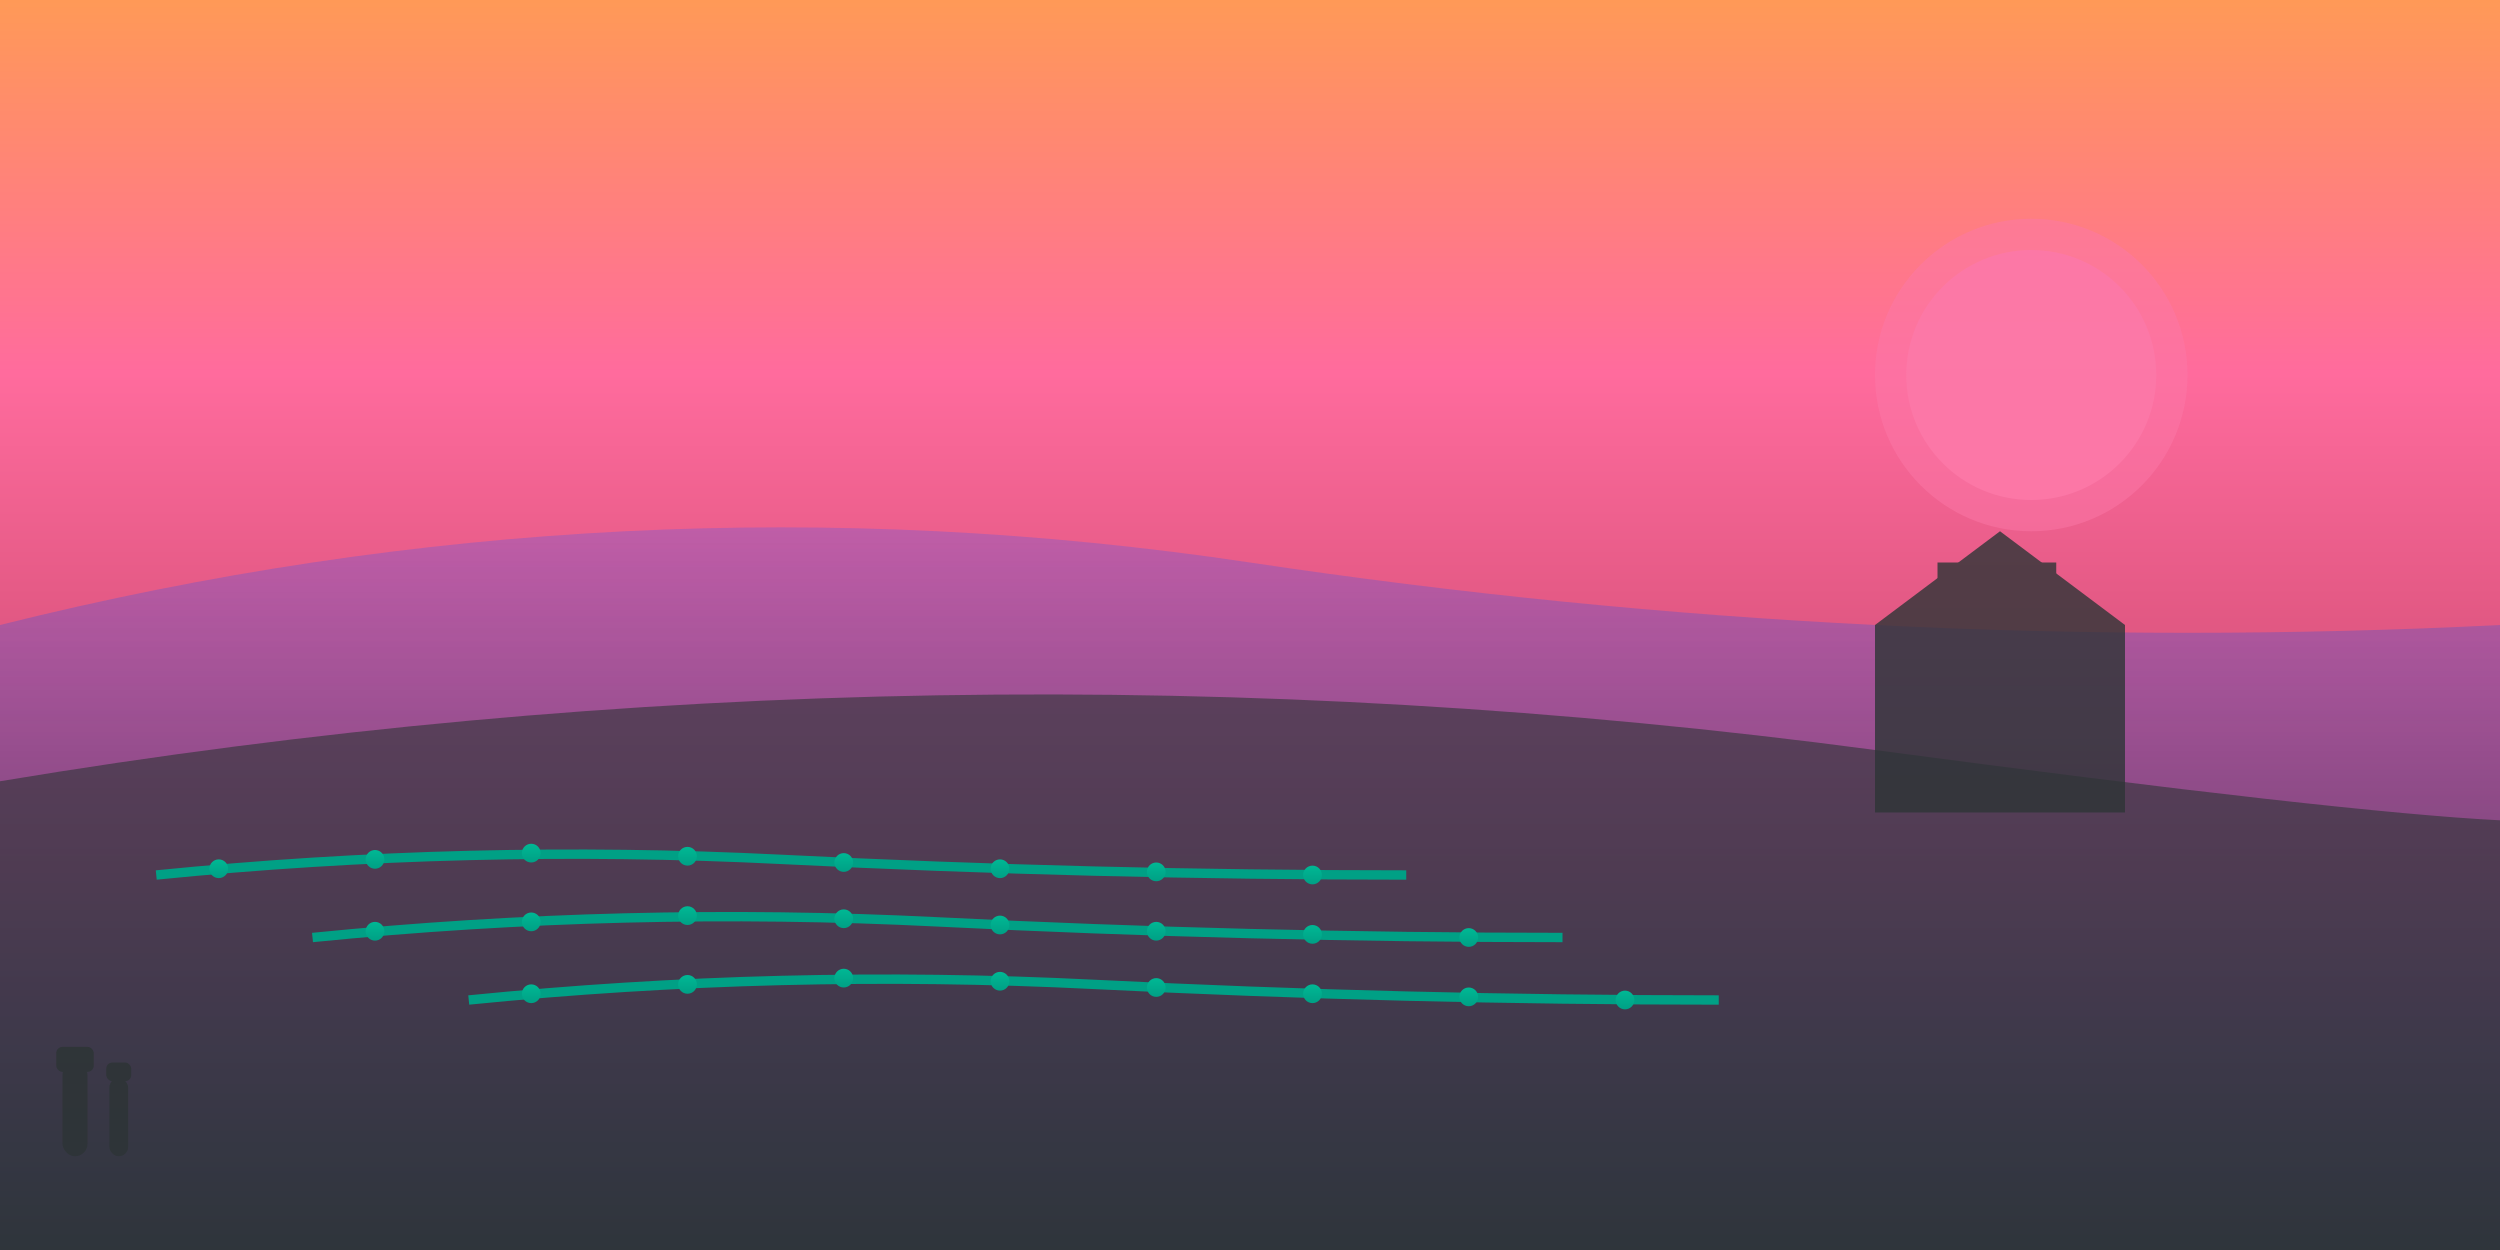 <svg viewBox="0 0 800 400" xmlns="http://www.w3.org/2000/svg">
  <defs>
    <linearGradient id="skyGradient" x1="0%" y1="0%" x2="0%" y2="100%">
      <stop offset="0%" style="stop-color:#ff9a56;stop-opacity:1" />
      <stop offset="30%" style="stop-color:#ff6b9d;stop-opacity:1" />
      <stop offset="70%" style="stop-color:#c44569;stop-opacity:1" />
      <stop offset="100%" style="stop-color:#40407a;stop-opacity:1" />
    </linearGradient>
    <linearGradient id="hillGradient" x1="0%" y1="0%" x2="0%" y2="100%">
      <stop offset="0%" style="stop-color:#6c5ce7;stop-opacity:0.3" />
      <stop offset="100%" style="stop-color:#2d3436;stop-opacity:0.8" />
    </linearGradient>
    <linearGradient id="vineGradient" x1="0%" y1="0%" x2="0%" y2="100%">
      <stop offset="0%" style="stop-color:#00b894;stop-opacity:1" />
      <stop offset="100%" style="stop-color:#00a085;stop-opacity:1" />
    </linearGradient>
  </defs>
  
  <!-- Sky -->
  <rect width="800" height="400" fill="url(#skyGradient)"/>
  
  <!-- Sun -->
  <circle cx="650" cy="120" r="40" fill="#fd79a8" opacity="0.9"/>
  <circle cx="650" cy="120" r="50" fill="#fd79a8" opacity="0.5"/>
  
  <!-- Hills -->
  <path d="M0,200 Q200,150 400,180 T800,200 L800,400 L0,400 Z" fill="url(#hillGradient)"/>
  <path d="M0,250 Q300,200 600,240 T800,250 L800,400 L0,400 Z" fill="#2d3436" opacity="0.6"/>
  
  <!-- Vineyard rows -->
  <g fill="url(#vineGradient)">
    <!-- Row 1 -->
    <path d="M50,280 Q150,270 250,275 T450,280" stroke="#00a085" stroke-width="3" fill="none"/>
    <circle cx="70" cy="278" r="3"/>
    <circle cx="120" cy="275" r="3"/>
    <circle cx="170" cy="273" r="3"/>
    <circle cx="220" cy="274" r="3"/>
    <circle cx="270" cy="276" r="3"/>
    <circle cx="320" cy="278" r="3"/>
    <circle cx="370" cy="279" r="3"/>
    <circle cx="420" cy="280" r="3"/>
    
    <!-- Row 2 -->
    <path d="M100,300 Q200,290 300,295 T500,300" stroke="#00a085" stroke-width="3" fill="none"/>
    <circle cx="120" cy="298" r="3"/>
    <circle cx="170" cy="295" r="3"/>
    <circle cx="220" cy="293" r="3"/>
    <circle cx="270" cy="294" r="3"/>
    <circle cx="320" cy="296" r="3"/>
    <circle cx="370" cy="298" r="3"/>
    <circle cx="420" cy="299" r="3"/>
    <circle cx="470" cy="300" r="3"/>
    
    <!-- Row 3 -->
    <path d="M150,320 Q250,310 350,315 T550,320" stroke="#00a085" stroke-width="3" fill="none"/>
    <circle cx="170" cy="318" r="3"/>
    <circle cx="220" cy="315" r="3"/>
    <circle cx="270" cy="313" r="3"/>
    <circle cx="320" cy="314" r="3"/>
    <circle cx="370" cy="316" r="3"/>
    <circle cx="420" cy="318" r="3"/>
    <circle cx="470" cy="319" r="3"/>
    <circle cx="520" cy="320" r="3"/>
  </g>
  
  <!-- Chateau silhouette -->
  <g fill="#2d3436" opacity="0.8">
    <rect x="600" y="200" width="80" height="60"/>
    <polygon points="600,200 640,170 680,200"/>
    <rect x="620" y="180" width="8" height="20"/>
    <rect x="650" y="180" width="8" height="20"/>
    <rect x="635" y="220" width="10" height="15"/>
    <rect x="610" y="230" width="6" height="10"/>
    <rect x="665" y="230" width="6" height="10"/>
  </g>
  
  <!-- Wine bottles silhouette in foreground -->
  <g fill="#2d3436" opacity="0.9">
    <rect x="20" y="340" width="8" height="30" rx="4"/>
    <rect x="18" y="335" width="12" height="8" rx="2"/>
    <rect x="35" y="345" width="6" height="25" rx="3"/>
    <rect x="34" y="340" width="8" height="6" rx="2"/>
  </g>
</svg>